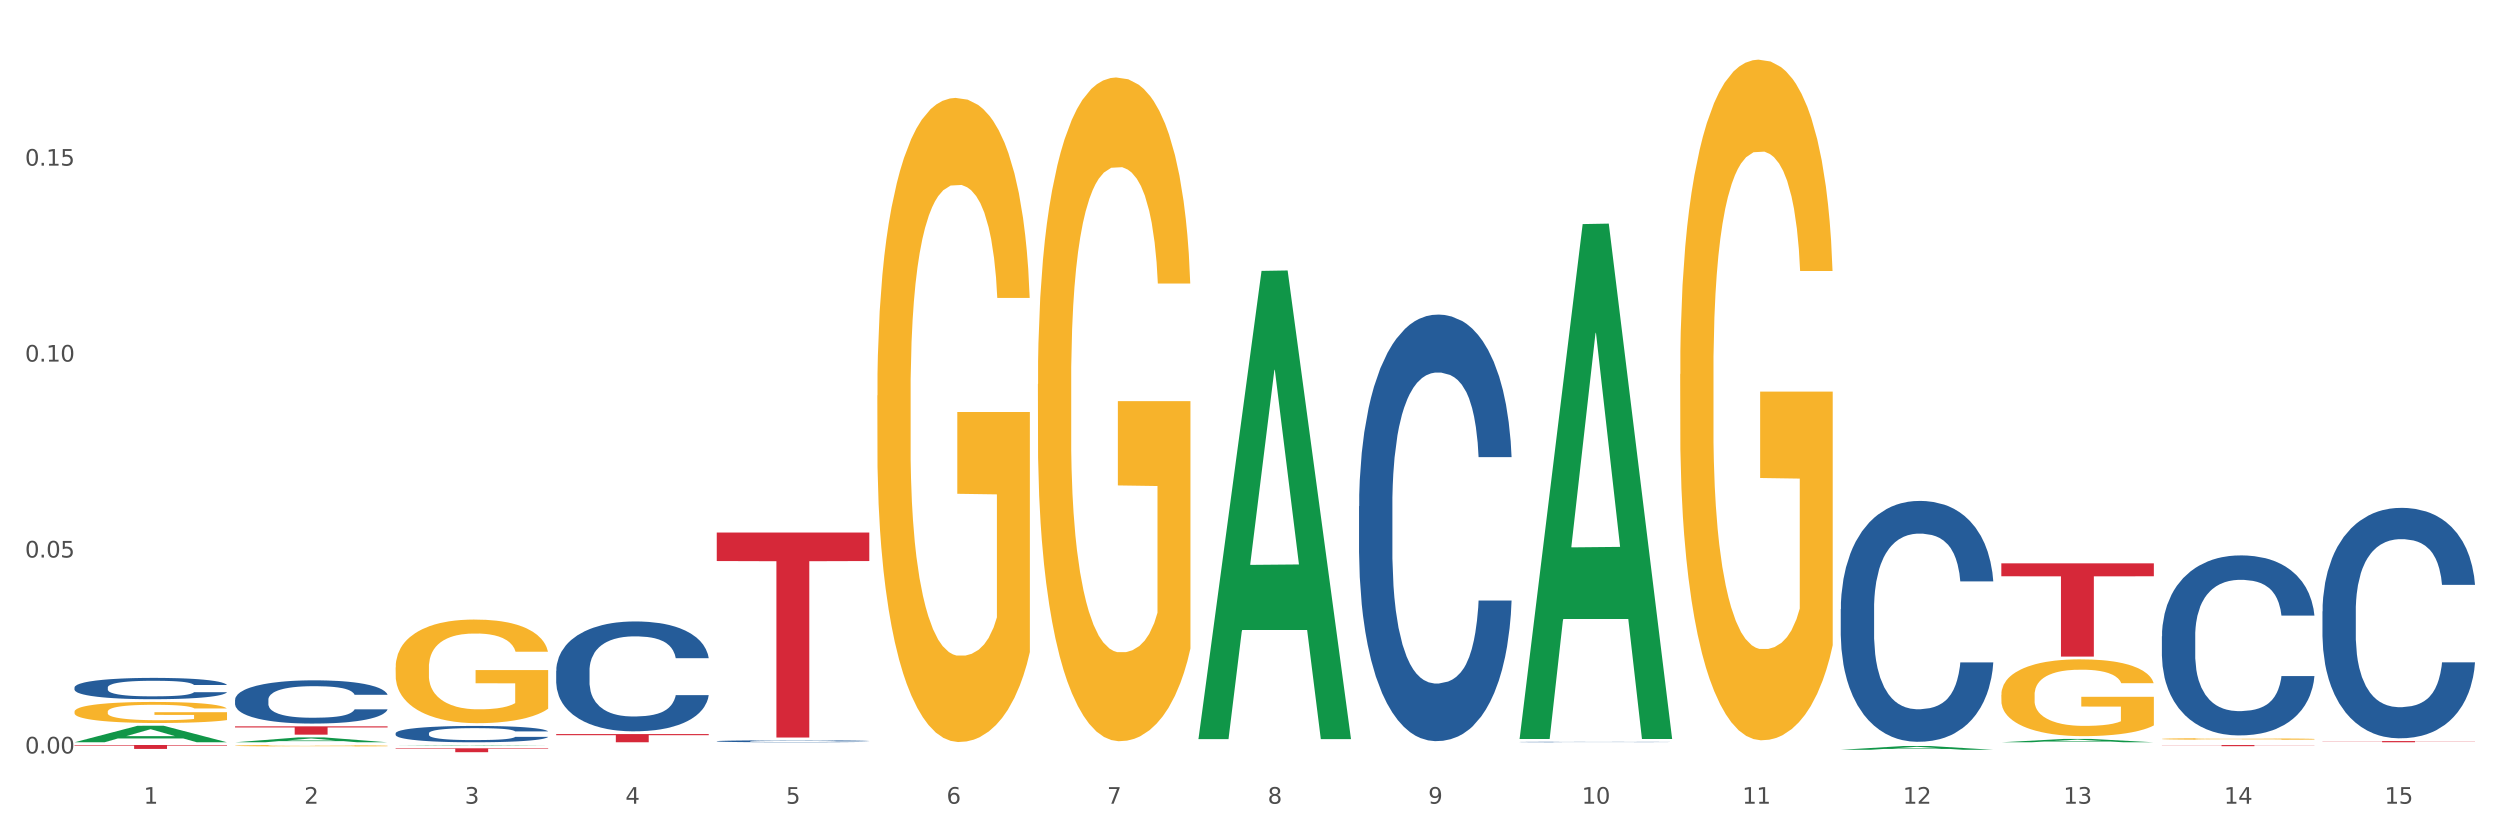 <?xml version="1.0" encoding="utf-8" standalone="no"?>
<!DOCTYPE svg PUBLIC "-//W3C//DTD SVG 1.1//EN"
  "http://www.w3.org/Graphics/SVG/1.1/DTD/svg11.dtd">
<svg xmlns:xlink="http://www.w3.org/1999/xlink" width="1080pt" height="360pt" viewBox="0 0 1080 360" xmlns="http://www.w3.org/2000/svg" version="1.1">
 <rect x="0" y="0" width="1080" height="360" fill="#333333" stroke="none"/>
 <defs>
  <style type="text/css">*{stroke-linejoin: round; stroke-linecap: butt}</style>
 </defs>
 <g id="figure_1">
  <g id="patch_1">
   <path d="M 0 360 
L 1080 360 
L 1080 0 
L 0 0 
z
" style="fill: #ffffff; stroke: #ffffff; stroke-linejoin: miter"/>
  </g>
  <g id="axes_1">
   <g id="matplotlib.axis_1">
    <g id="xtick_1">
     <g id="text_1">
      <!-- 1 -->
      <g style="fill: #4d4d4d" transform="translate(62.07 347.204) scale(0.096 -0.096)">
       <defs>
        <path id="DejaVuSans-31" d="M 794 531 
L 1825 531 
L 1825 4091 
L 703 3866 
L 703 4441 
L 1819 4666 
L 2450 4666 
L 2450 531 
L 3481 531 
L 3481 0 
L 794 0 
L 794 531 
z
" transform="scale(0.016)"/>
       </defs>
       <use xlink:href="#DejaVuSans-31"/>
      </g>
     </g>
    </g>
    <g id="xtick_2">
     <g id="text_2">
      <!-- 2 -->
      <g style="fill: #4d4d4d" transform="translate(131.436 347.204) scale(0.096 -0.096)">
       <defs>
        <path id="DejaVuSans-32" d="M 1228 531 
L 3431 531 
L 3431 0 
L 469 0 
L 469 531 
Q 828 903 1448 1529 
Q 2069 2156 2228 2338 
Q 2531 2678 2651 2914 
Q 2772 3150 2772 3378 
Q 2772 3750 2511 3984 
Q 2250 4219 1831 4219 
Q 1534 4219 1204 4116 
Q 875 4013 500 3803 
L 500 4441 
Q 881 4594 1212 4672 
Q 1544 4750 1819 4750 
Q 2544 4750 2975 4387 
Q 3406 4025 3406 3419 
Q 3406 3131 3298 2873 
Q 3191 2616 2906 2266 
Q 2828 2175 2409 1742 
Q 1991 1309 1228 531 
z
" transform="scale(0.016)"/>
       </defs>
       <use xlink:href="#DejaVuSans-32"/>
      </g>
     </g>
    </g>
    <g id="xtick_3">
     <g id="text_3">
      <!-- 3 -->
      <g style="fill: #4d4d4d" transform="translate(200.802 347.204) scale(0.096 -0.096)">
       <defs>
        <path id="DejaVuSans-33" d="M 2597 2516 
Q 3050 2419 3304 2112 
Q 3559 1806 3559 1356 
Q 3559 666 3084 287 
Q 2609 -91 1734 -91 
Q 1441 -91 1130 -33 
Q 819 25 488 141 
L 488 750 
Q 750 597 1062 519 
Q 1375 441 1716 441 
Q 2309 441 2620 675 
Q 2931 909 2931 1356 
Q 2931 1769 2642 2001 
Q 2353 2234 1838 2234 
L 1294 2234 
L 1294 2753 
L 1863 2753 
Q 2328 2753 2575 2939 
Q 2822 3125 2822 3475 
Q 2822 3834 2567 4026 
Q 2313 4219 1838 4219 
Q 1578 4219 1281 4162 
Q 984 4106 628 3988 
L 628 4550 
Q 988 4650 1302 4700 
Q 1616 4750 1894 4750 
Q 2613 4750 3031 4423 
Q 3450 4097 3450 3541 
Q 3450 3153 3228 2886 
Q 3006 2619 2597 2516 
z
" transform="scale(0.016)"/>
       </defs>
       <use xlink:href="#DejaVuSans-33"/>
      </g>
     </g>
    </g>
    <g id="xtick_4">
     <g id="text_4">
      <!-- 4 -->
      <g style="fill: #4d4d4d" transform="translate(270.169 347.204) scale(0.096 -0.096)">
       <defs>
        <path id="DejaVuSans-34" d="M 2419 4116 
L 825 1625 
L 2419 1625 
L 2419 4116 
z
M 2253 4666 
L 3047 4666 
L 3047 1625 
L 3713 1625 
L 3713 1100 
L 3047 1100 
L 3047 0 
L 2419 0 
L 2419 1100 
L 313 1100 
L 313 1709 
L 2253 4666 
z
" transform="scale(0.016)"/>
       </defs>
       <use xlink:href="#DejaVuSans-34"/>
      </g>
     </g>
    </g>
    <g id="xtick_5">
     <g id="text_5">
      <!-- 5 -->
      <g style="fill: #4d4d4d" transform="translate(339.535 347.204) scale(0.096 -0.096)">
       <defs>
        <path id="DejaVuSans-35" d="M 691 4666 
L 3169 4666 
L 3169 4134 
L 1269 4134 
L 1269 2991 
Q 1406 3038 1543 3061 
Q 1681 3084 1819 3084 
Q 2600 3084 3056 2656 
Q 3513 2228 3513 1497 
Q 3513 744 3044 326 
Q 2575 -91 1722 -91 
Q 1428 -91 1123 -41 
Q 819 9 494 109 
L 494 744 
Q 775 591 1075 516 
Q 1375 441 1709 441 
Q 2250 441 2565 725 
Q 2881 1009 2881 1497 
Q 2881 1984 2565 2268 
Q 2250 2553 1709 2553 
Q 1456 2553 1204 2497 
Q 953 2441 691 2322 
L 691 4666 
z
" transform="scale(0.016)"/>
       </defs>
       <use xlink:href="#DejaVuSans-35"/>
      </g>
     </g>
    </g>
    <g id="xtick_6">
     <g id="text_6">
      <!-- 6 -->
      <g style="fill: #4d4d4d" transform="translate(408.901 347.204) scale(0.096 -0.096)">
       <defs>
        <path id="DejaVuSans-36" d="M 2113 2584 
Q 1688 2584 1439 2293 
Q 1191 2003 1191 1497 
Q 1191 994 1439 701 
Q 1688 409 2113 409 
Q 2538 409 2786 701 
Q 3034 994 3034 1497 
Q 3034 2003 2786 2293 
Q 2538 2584 2113 2584 
z
M 3366 4563 
L 3366 3988 
Q 3128 4100 2886 4159 
Q 2644 4219 2406 4219 
Q 1781 4219 1451 3797 
Q 1122 3375 1075 2522 
Q 1259 2794 1537 2939 
Q 1816 3084 2150 3084 
Q 2853 3084 3261 2657 
Q 3669 2231 3669 1497 
Q 3669 778 3244 343 
Q 2819 -91 2113 -91 
Q 1303 -91 875 529 
Q 447 1150 447 2328 
Q 447 3434 972 4092 
Q 1497 4750 2381 4750 
Q 2619 4750 2861 4703 
Q 3103 4656 3366 4563 
z
" transform="scale(0.016)"/>
       </defs>
       <use xlink:href="#DejaVuSans-36"/>
      </g>
     </g>
    </g>
    <g id="xtick_7">
     <g id="text_7">
      <!-- 7 -->
      <g style="fill: #4d4d4d" transform="translate(478.267 347.204) scale(0.096 -0.096)">
       <defs>
        <path id="DejaVuSans-37" d="M 525 4666 
L 3525 4666 
L 3525 4397 
L 1831 0 
L 1172 0 
L 2766 4134 
L 525 4134 
L 525 4666 
z
" transform="scale(0.016)"/>
       </defs>
       <use xlink:href="#DejaVuSans-37"/>
      </g>
     </g>
    </g>
    <g id="xtick_8">
     <g id="text_8">
      <!-- 8 -->
      <g style="fill: #4d4d4d" transform="translate(547.634 347.204) scale(0.096 -0.096)">
       <defs>
        <path id="DejaVuSans-38" d="M 2034 2216 
Q 1584 2216 1326 1975 
Q 1069 1734 1069 1313 
Q 1069 891 1326 650 
Q 1584 409 2034 409 
Q 2484 409 2743 651 
Q 3003 894 3003 1313 
Q 3003 1734 2745 1975 
Q 2488 2216 2034 2216 
z
M 1403 2484 
Q 997 2584 770 2862 
Q 544 3141 544 3541 
Q 544 4100 942 4425 
Q 1341 4750 2034 4750 
Q 2731 4750 3128 4425 
Q 3525 4100 3525 3541 
Q 3525 3141 3298 2862 
Q 3072 2584 2669 2484 
Q 3125 2378 3379 2068 
Q 3634 1759 3634 1313 
Q 3634 634 3220 271 
Q 2806 -91 2034 -91 
Q 1263 -91 848 271 
Q 434 634 434 1313 
Q 434 1759 690 2068 
Q 947 2378 1403 2484 
z
M 1172 3481 
Q 1172 3119 1398 2916 
Q 1625 2713 2034 2713 
Q 2441 2713 2670 2916 
Q 2900 3119 2900 3481 
Q 2900 3844 2670 4047 
Q 2441 4250 2034 4250 
Q 1625 4250 1398 4047 
Q 1172 3844 1172 3481 
z
" transform="scale(0.016)"/>
       </defs>
       <use xlink:href="#DejaVuSans-38"/>
      </g>
     </g>
    </g>
    <g id="xtick_9">
     <g id="text_9">
      <!-- 9 -->
      <g style="fill: #4d4d4d" transform="translate(617 347.204) scale(0.096 -0.096)">
       <defs>
        <path id="DejaVuSans-39" d="M 703 97 
L 703 672 
Q 941 559 1184 500 
Q 1428 441 1663 441 
Q 2288 441 2617 861 
Q 2947 1281 2994 2138 
Q 2813 1869 2534 1725 
Q 2256 1581 1919 1581 
Q 1219 1581 811 2004 
Q 403 2428 403 3163 
Q 403 3881 828 4315 
Q 1253 4750 1959 4750 
Q 2769 4750 3195 4129 
Q 3622 3509 3622 2328 
Q 3622 1225 3098 567 
Q 2575 -91 1691 -91 
Q 1453 -91 1209 -44 
Q 966 3 703 97 
z
M 1959 2075 
Q 2384 2075 2632 2365 
Q 2881 2656 2881 3163 
Q 2881 3666 2632 3958 
Q 2384 4250 1959 4250 
Q 1534 4250 1286 3958 
Q 1038 3666 1038 3163 
Q 1038 2656 1286 2365 
Q 1534 2075 1959 2075 
z
" transform="scale(0.016)"/>
       </defs>
       <use xlink:href="#DejaVuSans-39"/>
      </g>
     </g>
    </g>
    <g id="xtick_10">
     <g id="text_10">
      <!-- 10 -->
      <g style="fill: #4d4d4d" transform="translate(683.312 347.204) scale(0.096 -0.096)">
       <defs>
        <path id="DejaVuSans-30" d="M 2034 4250 
Q 1547 4250 1301 3770 
Q 1056 3291 1056 2328 
Q 1056 1369 1301 889 
Q 1547 409 2034 409 
Q 2525 409 2770 889 
Q 3016 1369 3016 2328 
Q 3016 3291 2770 3770 
Q 2525 4250 2034 4250 
z
M 2034 4750 
Q 2819 4750 3233 4129 
Q 3647 3509 3647 2328 
Q 3647 1150 3233 529 
Q 2819 -91 2034 -91 
Q 1250 -91 836 529 
Q 422 1150 422 2328 
Q 422 3509 836 4129 
Q 1250 4750 2034 4750 
z
" transform="scale(0.016)"/>
       </defs>
       <use xlink:href="#DejaVuSans-31"/>
       <use xlink:href="#DejaVuSans-30" transform="translate(63.623 0)"/>
      </g>
     </g>
    </g>
    <g id="xtick_11">
     <g id="text_11">
      <!-- 11 -->
      <g style="fill: #4d4d4d" transform="translate(752.678 347.204) scale(0.096 -0.096)">
       <use xlink:href="#DejaVuSans-31"/>
       <use xlink:href="#DejaVuSans-31" transform="translate(63.623 0)"/>
      </g>
     </g>
    </g>
    <g id="xtick_12">
     <g id="text_12">
      <!-- 12 -->
      <g style="fill: #4d4d4d" transform="translate(822.044 347.204) scale(0.096 -0.096)">
       <use xlink:href="#DejaVuSans-31"/>
       <use xlink:href="#DejaVuSans-32" transform="translate(63.623 0)"/>
      </g>
     </g>
    </g>
    <g id="xtick_13">
     <g id="text_13">
      <!-- 13 -->
      <g style="fill: #4d4d4d" transform="translate(891.411 347.204) scale(0.096 -0.096)">
       <use xlink:href="#DejaVuSans-31"/>
       <use xlink:href="#DejaVuSans-33" transform="translate(63.623 0)"/>
      </g>
     </g>
    </g>
    <g id="xtick_14">
     <g id="text_14">
      <!-- 14 -->
      <g style="fill: #4d4d4d" transform="translate(960.777 347.204) scale(0.096 -0.096)">
       <use xlink:href="#DejaVuSans-31"/>
       <use xlink:href="#DejaVuSans-34" transform="translate(63.623 0)"/>
      </g>
     </g>
    </g>
    <g id="xtick_15">
     <g id="text_15">
      <!-- 15 -->
      <g style="fill: #4d4d4d" transform="translate(1030.143 347.204) scale(0.096 -0.096)">
       <use xlink:href="#DejaVuSans-31"/>
       <use xlink:href="#DejaVuSans-35" transform="translate(63.623 0)"/>
      </g>
     </g>
    </g>
    <g id="xtick_16"/>
    <g id="xtick_17"/>
    <g id="xtick_18"/>
    <g id="xtick_19"/>
    <g id="xtick_20"/>
    <g id="xtick_21"/>
    <g id="xtick_22"/>
    <g id="xtick_23"/>
    <g id="xtick_24"/>
    <g id="xtick_25"/>
    <g id="xtick_26"/>
    <g id="xtick_27"/>
    <g id="xtick_28"/>
    <g id="xtick_29"/>
   </g>
   <g id="matplotlib.axis_2">
    <g id="ytick_1">
     <g id="text_16">
      <!-- 0.00 -->
      <g style="fill: #4d4d4d" transform="translate(10.8 325.502) scale(0.096 -0.096)">
       <defs>
        <path id="DejaVuSans-2e" d="M 684 794 
L 1344 794 
L 1344 0 
L 684 0 
L 684 794 
z
" transform="scale(0.016)"/>
       </defs>
       <use xlink:href="#DejaVuSans-30"/>
       <use xlink:href="#DejaVuSans-2e" transform="translate(63.623 0)"/>
       <use xlink:href="#DejaVuSans-30" transform="translate(95.41 0)"/>
       <use xlink:href="#DejaVuSans-30" transform="translate(159.033 0)"/>
      </g>
     </g>
    </g>
    <g id="ytick_2">
     <g id="text_17">
      <!-- 0.05 -->
      <g style="fill: #4d4d4d" transform="translate(10.8 240.857) scale(0.096 -0.096)">
       <use xlink:href="#DejaVuSans-30"/>
       <use xlink:href="#DejaVuSans-2e" transform="translate(63.623 0)"/>
       <use xlink:href="#DejaVuSans-30" transform="translate(95.41 0)"/>
       <use xlink:href="#DejaVuSans-35" transform="translate(159.033 0)"/>
      </g>
     </g>
    </g>
    <g id="ytick_3">
     <g id="text_18">
      <!-- 0.10 -->
      <g style="fill: #4d4d4d" transform="translate(10.8 156.212) scale(0.096 -0.096)">
       <use xlink:href="#DejaVuSans-30"/>
       <use xlink:href="#DejaVuSans-2e" transform="translate(63.623 0)"/>
       <use xlink:href="#DejaVuSans-31" transform="translate(95.41 0)"/>
       <use xlink:href="#DejaVuSans-30" transform="translate(159.033 0)"/>
      </g>
     </g>
    </g>
    <g id="ytick_4">
     <g id="text_19">
      <!-- 0.15 -->
      <g style="fill: #4d4d4d" transform="translate(10.8 71.567) scale(0.096 -0.096)">
       <use xlink:href="#DejaVuSans-30"/>
       <use xlink:href="#DejaVuSans-2e" transform="translate(63.623 0)"/>
       <use xlink:href="#DejaVuSans-31" transform="translate(95.41 0)"/>
       <use xlink:href="#DejaVuSans-35" transform="translate(159.033 0)"/>
      </g>
     </g>
    </g>
    <g id="ytick_5"/>
    <g id="ytick_6"/>
    <g id="ytick_7"/>
    <g id="ytick_8"/>
   </g>
   <g id="PolyCollection_1">
    <path d="M 32.175 320.657 
L 32.243 320.65 
L 59.417 313.532 
L 70.695 313.525 
L 98.073 320.67 
L 85.029 320.67 
L 79.119 319.006 
L 51.061 319.006 
L 50.857 319.033 
L 45.151 320.67 
L 32.175 320.67 
L 32.175 320.657 
L 54.594 318.013 
L 75.586 318.007 
L 65.192 315.048 
L 65.056 315.035 
L 64.92 315.055 
L 54.526 318.007 
L 54.594 318.013 
L 32.175 320.657 
z
" clip-path="url(#paba4bf29be)" style="fill: #109648"/>
    <path d="M 933.936 321.854 
L 999.834 321.854 
L 999.834 321.924 
L 973.912 321.924 
L 973.912 322.354 
L 959.702 322.354 
L 959.702 321.924 
L 933.936 321.924 
L 933.936 321.855 
L 933.936 321.854 
z
" clip-path="url(#paba4bf29be)" style="fill: #d62839"/>
    <path d="M 32.175 321.854 
L 98.073 321.854 
L 98.073 322.088 
L 72.151 322.089 
L 72.151 323.534 
L 57.941 323.534 
L 57.941 322.089 
L 32.175 322.088 
L 32.175 321.856 
L 32.175 321.854 
z
" clip-path="url(#paba4bf29be)" style="fill: #d62839"/>
    <path d="M 864.57 243.35 
L 930.468 243.35 
L 930.468 248.95 
L 904.546 248.988 
L 904.546 283.649 
L 890.335 283.649 
L 890.335 248.988 
L 864.57 248.95 
L 864.57 243.388 
L 864.57 243.35 
z
" clip-path="url(#paba4bf29be)" style="fill: #d62839"/>
    <path d="M 309.64 230.058 
L 375.538 230.058 
L 375.538 242.365 
L 349.616 242.448 
L 349.616 318.619 
L 335.406 318.619 
L 335.406 242.448 
L 309.64 242.365 
L 309.64 230.141 
L 309.64 230.058 
z
" clip-path="url(#paba4bf29be)" style="fill: #d62839"/>
    <path d="M 240.274 317.121 
L 306.172 317.121 
L 306.172 317.615 
L 280.25 317.618 
L 280.25 320.67 
L 266.039 320.67 
L 266.039 317.618 
L 240.274 317.615 
L 240.274 317.125 
L 240.274 317.121 
z
" clip-path="url(#paba4bf29be)" style="fill: #d62839"/>
    <path d="M 170.907 323.253 
L 236.805 323.253 
L 236.805 323.489 
L 210.883 323.49 
L 210.883 324.95 
L 196.673 324.95 
L 196.673 323.49 
L 170.907 323.489 
L 170.907 323.254 
L 170.907 323.253 
z
" clip-path="url(#paba4bf29be)" style="fill: #d62839"/>
    <path d="M 32.175 307.448 
L 32.253 307.44 
L 32.253 307.141 
L 32.408 306.883 
L 33.186 306.26 
L 34.353 305.745 
L 35.209 305.471 
L 36.065 305.247 
L 37.076 305.022 
L 38.321 304.79 
L 40.578 304.449 
L 41.978 304.275 
L 43.69 304.092 
L 46.802 303.826 
L 49.058 303.676 
L 51.392 303.552 
L 55.204 303.402 
L 57.694 303.336 
L 60.339 303.286 
L 63.529 303.253 
L 65.941 303.244 
L 71.231 303.269 
L 75.744 303.344 
L 77.922 303.402 
L 80.723 303.502 
L 82.201 303.568 
L 84.613 303.701 
L 87.103 303.876 
L 88.815 304.025 
L 91.382 304.308 
L 93.327 304.59 
L 95.116 304.939 
L 96.05 305.18 
L 96.75 305.404 
L 97.373 305.662 
L 97.995 306.069 
L 83.991 306.069 
L 83.446 305.778 
L 82.59 305.504 
L 81.346 305.238 
L 80.256 305.072 
L 78.389 304.864 
L 76.677 304.731 
L 74.888 304.632 
L 72.71 304.549 
L 70.998 304.507 
L 68.586 304.474 
L 63.84 304.482 
L 60.65 304.549 
L 58.472 304.632 
L 57.071 304.707 
L 55.827 304.79 
L 54.426 304.906 
L 52.792 305.08 
L 51.625 305.238 
L 50.458 305.438 
L 49.525 305.637 
L 48.669 305.87 
L 47.969 306.119 
L 47.424 306.376 
L 46.957 306.692 
L 46.568 307.215 
L 46.568 308.353 
L 46.724 308.611 
L 47.113 308.952 
L 47.58 309.209 
L 48.358 309.516 
L 49.058 309.724 
L 50.381 310.023 
L 51.859 310.272 
L 53.026 310.43 
L 54.193 310.563 
L 56.216 310.746 
L 58.472 310.895 
L 60.417 310.987 
L 63.062 311.07 
L 64.852 311.103 
L 66.408 311.12 
L 70.22 311.12 
L 72.943 311.095 
L 75.977 311.037 
L 78.311 310.962 
L 80.256 310.871 
L 82.435 310.721 
L 83.835 310.58 
L 83.835 308.844 
L 66.719 308.835 
L 66.719 307.681 
L 98.073 307.681 
L 98.073 311.07 
L 96.75 311.244 
L 95.272 311.402 
L 93.716 311.543 
L 91.382 311.718 
L 88.581 311.884 
L 86.091 312 
L 83.446 312.1 
L 80.334 312.191 
L 76.288 312.274 
L 73.799 312.308 
L 70.687 312.333 
L 67.03 312.341 
L 63.84 312.324 
L 60.728 312.283 
L 57.461 312.208 
L 54.271 312.1 
L 51.859 311.992 
L 49.447 311.859 
L 46.879 311.685 
L 44.857 311.519 
L 43.301 311.369 
L 41.589 311.178 
L 39.722 310.929 
L 38.321 310.704 
L 37.076 310.472 
L 35.754 310.173 
L 34.82 309.915 
L 33.887 309.591 
L 33.342 309.35 
L 32.72 308.976 
L 32.253 308.453 
L 32.175 307.448 
z
" clip-path="url(#paba4bf29be)" style="fill: #f7b32b"/>
    <path d="M 1003.302 320.141 
L 1069.2 320.141 
L 1069.2 320.214 
L 1043.278 320.215 
L 1043.278 320.67 
L 1029.068 320.67 
L 1029.068 320.215 
L 1003.302 320.214 
L 1003.302 320.141 
L 1003.302 320.141 
z
" clip-path="url(#paba4bf29be)" style="fill: #d62839"/>
    <path d="M 101.541 313.773 
L 167.439 313.773 
L 167.439 314.273 
L 141.517 314.276 
L 141.517 317.373 
L 127.307 317.373 
L 127.307 314.276 
L 101.541 314.273 
L 101.541 313.776 
L 101.541 313.773 
z
" clip-path="url(#paba4bf29be)" style="fill: #d62839"/>
    <path d="M 101.541 302.295 
L 101.619 302.278 
L 101.619 301.8 
L 101.853 301.151 
L 102.71 299.956 
L 103.8 299.052 
L 105.67 297.993 
L 106.682 297.55 
L 108.006 297.055 
L 110.733 296.252 
L 113.848 295.57 
L 116.029 295.194 
L 117.665 294.955 
L 121.326 294.528 
L 123.429 294.341 
L 125.61 294.187 
L 127.48 294.084 
L 130.595 293.965 
L 133.088 293.914 
L 135.97 293.897 
L 138.385 293.914 
L 141.578 293.982 
L 146.252 294.187 
L 148.044 294.306 
L 150.458 294.511 
L 152.951 294.784 
L 154.976 295.057 
L 157.313 295.45 
L 159.728 295.962 
L 162.064 296.611 
L 163.7 297.208 
L 165.024 297.84 
L 166.193 298.608 
L 167.05 299.444 
L 167.439 300.144 
L 153.185 300.144 
L 152.795 299.513 
L 152.016 298.83 
L 151.237 298.369 
L 150.38 297.993 
L 149.056 297.567 
L 147.888 297.294 
L 145.941 296.969 
L 144.149 296.764 
L 142.669 296.645 
L 140.877 296.543 
L 137.061 296.44 
L 134.334 296.44 
L 132.621 296.474 
L 130.518 296.56 
L 128.726 296.679 
L 126.623 296.884 
L 124.987 297.106 
L 123.351 297.396 
L 122.417 297.601 
L 121.015 297.976 
L 120.08 298.284 
L 118.834 298.813 
L 118.133 299.188 
L 116.886 300.161 
L 116.341 300.878 
L 116.107 301.373 
L 115.952 301.92 
L 115.952 304.582 
L 116.419 305.777 
L 116.808 306.289 
L 117.431 306.87 
L 118.6 307.621 
L 120.314 308.355 
L 122.105 308.884 
L 123.585 309.208 
L 124.987 309.447 
L 126.389 309.635 
L 128.103 309.806 
L 129.505 309.908 
L 131.608 310.011 
L 134.101 310.062 
L 136.048 310.062 
L 140.021 309.976 
L 141.812 309.891 
L 143.526 309.772 
L 145.395 309.584 
L 146.875 309.379 
L 147.732 309.225 
L 149.134 308.901 
L 150.225 308.56 
L 151.159 308.167 
L 151.783 307.826 
L 152.484 307.314 
L 153.029 306.733 
L 153.185 306.426 
L 167.439 306.426 
L 167.128 307.04 
L 166.582 307.638 
L 165.492 308.44 
L 164.635 308.901 
L 163.311 309.464 
L 161.909 309.942 
L 159.961 310.471 
L 158.17 310.864 
L 156.3 311.206 
L 154.275 311.513 
L 150.614 311.94 
L 149.29 312.059 
L 146.486 312.264 
L 144.305 312.383 
L 141.111 312.503 
L 137.84 312.571 
L 134.412 312.588 
L 131.374 312.554 
L 128.025 312.452 
L 125.922 312.349 
L 123.585 312.196 
L 120.859 311.957 
L 118.288 311.666 
L 115.874 311.325 
L 113.615 310.932 
L 111.512 310.489 
L 108.785 309.755 
L 106.76 309.038 
L 105.28 308.372 
L 104.267 307.809 
L 103.255 307.092 
L 102.71 306.597 
L 101.853 305.402 
L 101.541 304.292 
L 101.541 302.295 
z
" clip-path="url(#paba4bf29be)" style="fill: #255c99"/>
    <path d="M 170.907 316.778 
L 170.985 316.771 
L 170.985 316.591 
L 171.219 316.345 
L 172.076 315.894 
L 173.166 315.552 
L 175.036 315.151 
L 176.048 314.984 
L 177.373 314.796 
L 180.099 314.493 
L 183.215 314.235 
L 185.396 314.093 
L 187.031 314.003 
L 190.692 313.841 
L 192.796 313.77 
L 194.977 313.712 
L 196.846 313.673 
L 199.962 313.628 
L 202.454 313.609 
L 205.336 313.602 
L 207.751 313.609 
L 210.945 313.635 
L 215.618 313.712 
L 217.41 313.757 
L 219.825 313.835 
L 222.317 313.938 
L 224.342 314.041 
L 226.679 314.19 
L 229.094 314.383 
L 231.431 314.629 
L 233.066 314.854 
L 234.391 315.093 
L 235.559 315.384 
L 236.416 315.7 
L 236.805 315.965 
L 222.551 315.965 
L 222.161 315.726 
L 221.382 315.468 
L 220.604 315.293 
L 219.747 315.151 
L 218.422 314.99 
L 217.254 314.887 
L 215.307 314.764 
L 213.515 314.687 
L 212.035 314.642 
L 210.244 314.603 
L 206.427 314.564 
L 203.701 314.564 
L 201.987 314.577 
L 199.884 314.609 
L 198.092 314.654 
L 195.989 314.732 
L 194.353 314.816 
L 192.718 314.925 
L 191.783 315.003 
L 190.381 315.145 
L 189.446 315.261 
L 188.2 315.461 
L 187.499 315.603 
L 186.252 315.971 
L 185.707 316.242 
L 185.474 316.429 
L 185.318 316.636 
L 185.318 317.643 
L 185.785 318.095 
L 186.175 318.288 
L 186.798 318.508 
L 187.966 318.792 
L 189.68 319.069 
L 191.471 319.269 
L 192.951 319.392 
L 194.353 319.482 
L 195.755 319.553 
L 197.469 319.618 
L 198.871 319.657 
L 200.974 319.695 
L 203.467 319.715 
L 205.414 319.715 
L 209.387 319.682 
L 211.178 319.65 
L 212.892 319.605 
L 214.761 319.534 
L 216.241 319.456 
L 217.098 319.398 
L 218.5 319.276 
L 219.591 319.147 
L 220.526 318.998 
L 221.149 318.869 
L 221.85 318.676 
L 222.395 318.456 
L 222.551 318.34 
L 236.805 318.34 
L 236.494 318.572 
L 235.949 318.798 
L 234.858 319.102 
L 234.001 319.276 
L 232.677 319.489 
L 231.275 319.669 
L 229.328 319.87 
L 227.536 320.018 
L 225.667 320.147 
L 223.641 320.263 
L 219.98 320.425 
L 218.656 320.47 
L 215.852 320.547 
L 213.671 320.592 
L 210.477 320.638 
L 207.206 320.663 
L 203.779 320.67 
L 200.741 320.657 
L 197.391 320.618 
L 195.288 320.58 
L 192.951 320.521 
L 190.225 320.431 
L 187.655 320.321 
L 185.24 320.192 
L 182.981 320.044 
L 180.878 319.876 
L 178.152 319.598 
L 176.126 319.327 
L 174.646 319.076 
L 173.634 318.863 
L 172.621 318.592 
L 172.076 318.404 
L 171.219 317.953 
L 170.907 317.533 
L 170.907 316.778 
z
" clip-path="url(#paba4bf29be)" style="fill: #255c99"/>
    <path d="M 240.274 289.792 
L 240.352 289.749 
L 240.352 288.535 
L 240.585 286.887 
L 241.442 283.852 
L 242.533 281.554 
L 244.402 278.866 
L 245.415 277.739 
L 246.739 276.482 
L 249.465 274.444 
L 252.581 272.709 
L 254.762 271.756 
L 256.398 271.149 
L 260.059 270.065 
L 262.162 269.588 
L 264.343 269.198 
L 266.212 268.937 
L 269.328 268.634 
L 271.821 268.504 
L 274.703 268.46 
L 277.117 268.504 
L 280.311 268.677 
L 284.985 269.198 
L 286.776 269.501 
L 289.191 270.021 
L 291.683 270.715 
L 293.709 271.409 
L 296.045 272.406 
L 298.46 273.707 
L 300.797 275.354 
L 302.433 276.872 
L 303.757 278.476 
L 304.925 280.427 
L 305.782 282.552 
L 306.172 284.329 
L 291.917 284.329 
L 291.528 282.725 
L 290.749 280.991 
L 289.97 279.82 
L 289.113 278.866 
L 287.789 277.782 
L 286.62 277.089 
L 284.673 276.265 
L 282.881 275.745 
L 281.401 275.441 
L 279.61 275.181 
L 275.793 274.921 
L 273.067 274.921 
L 271.353 275.007 
L 269.25 275.224 
L 267.458 275.528 
L 265.355 276.048 
L 263.72 276.612 
L 262.084 277.349 
L 261.149 277.869 
L 259.747 278.823 
L 258.812 279.603 
L 257.566 280.947 
L 256.865 281.901 
L 255.619 284.373 
L 255.073 286.194 
L 254.84 287.451 
L 254.684 288.839 
L 254.684 295.602 
L 255.151 298.637 
L 255.541 299.938 
L 256.164 301.412 
L 257.332 303.32 
L 259.046 305.184 
L 260.838 306.528 
L 262.318 307.352 
L 263.72 307.959 
L 265.122 308.436 
L 266.835 308.87 
L 268.237 309.13 
L 270.341 309.39 
L 272.833 309.52 
L 274.78 309.52 
L 278.753 309.303 
L 280.545 309.087 
L 282.258 308.783 
L 284.128 308.306 
L 285.608 307.786 
L 286.465 307.396 
L 287.867 306.572 
L 288.957 305.705 
L 289.892 304.707 
L 290.515 303.84 
L 291.216 302.54 
L 291.761 301.065 
L 291.917 300.285 
L 306.172 300.285 
L 305.86 301.846 
L 305.315 303.363 
L 304.224 305.401 
L 303.367 306.572 
L 302.043 308.003 
L 300.641 309.217 
L 298.694 310.561 
L 296.902 311.558 
L 295.033 312.425 
L 293.008 313.205 
L 289.347 314.289 
L 288.022 314.593 
L 285.218 315.113 
L 283.037 315.417 
L 279.844 315.72 
L 276.572 315.894 
L 273.145 315.937 
L 270.107 315.85 
L 266.757 315.59 
L 264.654 315.33 
L 262.318 314.94 
L 259.591 314.333 
L 257.021 313.596 
L 254.606 312.729 
L 252.347 311.731 
L 250.244 310.604 
L 247.518 308.74 
L 245.493 306.919 
L 244.013 305.228 
L 243 303.797 
L 241.987 301.976 
L 241.442 300.718 
L 240.585 297.683 
L 240.274 294.865 
L 240.274 289.792 
z
" clip-path="url(#paba4bf29be)" style="fill: #255c99"/>
    <path d="M 1003.302 264.126 
L 1003.38 264.035 
L 1003.38 261.489 
L 1003.614 258.033 
L 1004.47 251.668 
L 1005.561 246.849 
L 1007.43 241.211 
L 1008.443 238.847 
L 1009.767 236.21 
L 1012.494 231.937 
L 1015.609 228.299 
L 1017.79 226.299 
L 1019.426 225.026 
L 1023.087 222.753 
L 1025.19 221.753 
L 1027.371 220.934 
L 1029.241 220.389 
L 1032.356 219.752 
L 1034.849 219.479 
L 1037.731 219.388 
L 1040.146 219.479 
L 1043.339 219.843 
L 1048.013 220.934 
L 1049.805 221.571 
L 1052.219 222.662 
L 1054.712 224.117 
L 1056.737 225.572 
L 1059.074 227.663 
L 1061.489 230.391 
L 1063.825 233.846 
L 1065.461 237.029 
L 1066.785 240.393 
L 1067.954 244.485 
L 1068.811 248.94 
L 1069.2 252.669 
L 1054.945 252.669 
L 1054.556 249.304 
L 1053.777 245.667 
L 1052.998 243.212 
L 1052.141 241.211 
L 1050.817 238.938 
L 1049.649 237.483 
L 1047.701 235.756 
L 1045.91 234.665 
L 1044.43 234.028 
L 1042.638 233.482 
L 1038.822 232.937 
L 1036.095 232.937 
L 1034.382 233.119 
L 1032.278 233.573 
L 1030.487 234.21 
L 1028.384 235.301 
L 1026.748 236.483 
L 1025.112 238.029 
L 1024.178 239.12 
L 1022.775 241.121 
L 1021.841 242.757 
L 1020.594 245.576 
L 1019.893 247.577 
L 1018.647 252.76 
L 1018.102 256.579 
L 1017.868 259.215 
L 1017.712 262.125 
L 1017.712 276.31 
L 1018.18 282.675 
L 1018.569 285.403 
L 1019.192 288.495 
L 1020.361 292.496 
L 1022.074 296.406 
L 1023.866 299.224 
L 1025.346 300.952 
L 1026.748 302.225 
L 1028.15 303.225 
L 1029.864 304.135 
L 1031.266 304.68 
L 1033.369 305.226 
L 1035.862 305.499 
L 1037.809 305.499 
L 1041.781 305.044 
L 1043.573 304.589 
L 1045.287 303.953 
L 1047.156 302.953 
L 1048.636 301.861 
L 1049.493 301.043 
L 1050.895 299.315 
L 1051.986 297.497 
L 1052.92 295.405 
L 1053.543 293.587 
L 1054.244 290.859 
L 1054.79 287.767 
L 1054.945 286.131 
L 1069.2 286.131 
L 1068.888 289.404 
L 1068.343 292.587 
L 1067.253 296.86 
L 1066.396 299.315 
L 1065.072 302.316 
L 1063.67 304.862 
L 1061.722 307.681 
L 1059.931 309.772 
L 1058.061 311.591 
L 1056.036 313.228 
L 1052.375 315.501 
L 1051.051 316.137 
L 1048.247 317.228 
L 1046.066 317.865 
L 1042.872 318.502 
L 1039.6 318.865 
L 1036.173 318.956 
L 1033.135 318.774 
L 1029.786 318.229 
L 1027.683 317.683 
L 1025.346 316.865 
L 1022.62 315.592 
L 1020.049 314.046 
L 1017.634 312.227 
L 1015.376 310.136 
L 1013.272 307.772 
L 1010.546 303.862 
L 1008.521 300.043 
L 1007.041 296.497 
L 1006.028 293.496 
L 1005.016 289.677 
L 1004.47 287.04 
L 1003.614 280.675 
L 1003.302 274.764 
L 1003.302 264.126 
z
" clip-path="url(#paba4bf29be)" style="fill: #255c99"/>
    <path d="M 933.936 274.876 
L 934.014 274.805 
L 934.014 272.817 
L 934.247 270.117 
L 935.104 265.145 
L 936.195 261.38 
L 938.064 256.976 
L 939.077 255.13 
L 940.401 253.07 
L 943.127 249.731 
L 946.243 246.89 
L 948.424 245.327 
L 950.06 244.333 
L 953.721 242.557 
L 955.824 241.776 
L 958.005 241.136 
L 959.874 240.71 
L 962.99 240.213 
L 965.483 240 
L 968.365 239.929 
L 970.779 240 
L 973.973 240.284 
L 978.647 241.136 
L 980.438 241.634 
L 982.853 242.486 
L 985.346 243.622 
L 987.371 244.759 
L 989.708 246.393 
L 992.122 248.524 
L 994.459 251.223 
L 996.095 253.709 
L 997.419 256.337 
L 998.587 259.534 
L 999.444 263.014 
L 999.834 265.926 
L 985.579 265.926 
L 985.19 263.298 
L 984.411 260.457 
L 983.632 258.539 
L 982.775 256.976 
L 981.451 255.201 
L 980.283 254.064 
L 978.335 252.715 
L 976.544 251.862 
L 975.064 251.365 
L 973.272 250.939 
L 969.455 250.513 
L 966.729 250.513 
L 965.015 250.655 
L 962.912 251.01 
L 961.121 251.507 
L 959.018 252.359 
L 957.382 253.283 
L 955.746 254.49 
L 954.811 255.343 
L 953.409 256.905 
L 952.475 258.184 
L 951.228 260.386 
L 950.527 261.949 
L 949.281 265.997 
L 948.736 268.981 
L 948.502 271.041 
L 948.346 273.314 
L 948.346 284.395 
L 948.814 289.367 
L 949.203 291.498 
L 949.826 293.913 
L 950.995 297.038 
L 952.708 300.093 
L 954.5 302.295 
L 955.98 303.644 
L 957.382 304.639 
L 958.784 305.42 
L 960.498 306.131 
L 961.9 306.557 
L 964.003 306.983 
L 966.495 307.196 
L 968.443 307.196 
L 972.415 306.841 
L 974.207 306.486 
L 975.92 305.988 
L 977.79 305.207 
L 979.27 304.355 
L 980.127 303.715 
L 981.529 302.366 
L 982.619 300.945 
L 983.554 299.311 
L 984.177 297.891 
L 984.878 295.76 
L 985.423 293.345 
L 985.579 292.066 
L 999.834 292.066 
L 999.522 294.623 
L 998.977 297.109 
L 997.886 300.448 
L 997.03 302.366 
L 995.705 304.71 
L 994.303 306.699 
L 992.356 308.901 
L 990.564 310.535 
L 988.695 311.955 
L 986.67 313.234 
L 983.009 315.01 
L 981.685 315.507 
L 978.88 316.359 
L 976.699 316.856 
L 973.506 317.354 
L 970.234 317.638 
L 966.807 317.709 
L 963.769 317.567 
L 960.42 317.141 
L 958.317 316.714 
L 955.98 316.075 
L 953.253 315.081 
L 950.683 313.873 
L 948.268 312.452 
L 946.009 310.819 
L 943.906 308.972 
L 941.18 305.917 
L 939.155 302.934 
L 937.675 300.164 
L 936.662 297.82 
L 935.65 294.836 
L 935.104 292.777 
L 934.247 287.804 
L 933.936 283.187 
L 933.936 274.876 
z
" clip-path="url(#paba4bf29be)" style="fill: #255c99"/>
    <path d="M 795.203 263.149 
L 795.281 263.054 
L 795.281 260.393 
L 795.515 256.782 
L 796.372 250.129 
L 797.462 245.092 
L 799.332 239.199 
L 800.344 236.728 
L 801.669 233.972 
L 804.395 229.505 
L 807.511 225.703 
L 809.692 223.612 
L 811.327 222.282 
L 814.988 219.906 
L 817.092 218.86 
L 819.273 218.005 
L 821.142 217.435 
L 824.258 216.769 
L 826.75 216.484 
L 829.632 216.389 
L 832.047 216.484 
L 835.241 216.864 
L 839.914 218.005 
L 841.706 218.67 
L 844.121 219.811 
L 846.613 221.331 
L 848.638 222.852 
L 850.975 225.038 
L 853.39 227.889 
L 855.727 231.501 
L 857.362 234.827 
L 858.687 238.344 
L 859.855 242.621 
L 860.712 247.278 
L 861.101 251.174 
L 846.847 251.174 
L 846.457 247.658 
L 845.678 243.856 
L 844.899 241.29 
L 844.043 239.199 
L 842.718 236.823 
L 841.55 235.302 
L 839.603 233.497 
L 837.811 232.356 
L 836.331 231.691 
L 834.54 231.121 
L 830.723 230.55 
L 827.997 230.55 
L 826.283 230.74 
L 824.18 231.216 
L 822.388 231.881 
L 820.285 233.021 
L 818.649 234.257 
L 817.014 235.873 
L 816.079 237.013 
L 814.677 239.104 
L 813.742 240.815 
L 812.496 243.761 
L 811.795 245.852 
L 810.548 251.269 
L 810.003 255.261 
L 809.77 258.017 
L 809.614 261.059 
L 809.614 275.885 
L 810.081 282.538 
L 810.471 285.389 
L 811.094 288.621 
L 812.262 292.802 
L 813.976 296.889 
L 815.767 299.835 
L 817.247 301.641 
L 818.649 302.972 
L 820.051 304.017 
L 821.765 304.968 
L 823.167 305.538 
L 825.27 306.108 
L 827.763 306.393 
L 829.71 306.393 
L 833.683 305.918 
L 835.474 305.443 
L 837.188 304.778 
L 839.057 303.732 
L 840.537 302.592 
L 841.394 301.736 
L 842.796 299.93 
L 843.887 298.03 
L 844.822 295.844 
L 845.445 293.943 
L 846.146 291.092 
L 846.691 287.86 
L 846.847 286.149 
L 861.101 286.149 
L 860.79 289.571 
L 860.245 292.897 
L 859.154 297.364 
L 858.297 299.93 
L 856.973 303.067 
L 855.571 305.728 
L 853.624 308.674 
L 851.832 310.86 
L 849.963 312.761 
L 847.937 314.472 
L 844.276 316.848 
L 842.952 317.513 
L 840.148 318.654 
L 837.967 319.319 
L 834.773 319.984 
L 831.502 320.364 
L 828.074 320.459 
L 825.037 320.269 
L 821.687 319.699 
L 819.584 319.129 
L 817.247 318.273 
L 814.521 316.943 
L 811.951 315.327 
L 809.536 313.426 
L 807.277 311.24 
L 805.174 308.769 
L 802.448 304.682 
L 800.422 300.691 
L 798.942 296.984 
L 797.93 293.848 
L 796.917 289.856 
L 796.372 287.1 
L 795.515 280.447 
L 795.203 274.269 
L 795.203 263.149 
z
" clip-path="url(#paba4bf29be)" style="fill: #255c99"/>
    <path d="M 656.471 320.543 
L 656.549 320.543 
L 656.549 320.537 
L 656.783 320.529 
L 657.639 320.514 
L 658.73 320.503 
L 660.599 320.49 
L 661.612 320.484 
L 662.936 320.478 
L 665.662 320.468 
L 668.778 320.46 
L 670.959 320.455 
L 672.595 320.452 
L 676.256 320.447 
L 678.359 320.445 
L 680.54 320.443 
L 682.41 320.441 
L 685.525 320.44 
L 688.018 320.439 
L 690.9 320.439 
L 693.315 320.439 
L 696.508 320.44 
L 701.182 320.443 
L 702.973 320.444 
L 705.388 320.447 
L 707.881 320.45 
L 709.906 320.453 
L 712.243 320.458 
L 714.657 320.465 
L 716.994 320.473 
L 718.63 320.48 
L 719.954 320.488 
L 721.123 320.497 
L 721.979 320.508 
L 722.369 320.516 
L 708.114 320.516 
L 707.725 320.508 
L 706.946 320.5 
L 706.167 320.494 
L 705.31 320.49 
L 703.986 320.484 
L 702.818 320.481 
L 700.87 320.477 
L 699.079 320.474 
L 697.599 320.473 
L 695.807 320.472 
L 691.99 320.47 
L 689.264 320.47 
L 687.55 320.471 
L 685.447 320.472 
L 683.656 320.473 
L 681.553 320.476 
L 679.917 320.479 
L 678.281 320.482 
L 677.346 320.485 
L 675.944 320.489 
L 675.01 320.493 
L 673.763 320.5 
L 673.062 320.504 
L 671.816 320.516 
L 671.271 320.525 
L 671.037 320.531 
L 670.881 320.538 
L 670.881 320.571 
L 671.349 320.586 
L 671.738 320.592 
L 672.361 320.599 
L 673.53 320.609 
L 675.243 320.618 
L 677.035 320.624 
L 678.515 320.628 
L 679.917 320.631 
L 681.319 320.633 
L 683.033 320.636 
L 684.435 320.637 
L 686.538 320.638 
L 689.03 320.639 
L 690.978 320.639 
L 694.95 320.638 
L 696.742 320.637 
L 698.456 320.635 
L 700.325 320.633 
L 701.805 320.63 
L 702.662 320.628 
L 704.064 320.624 
L 705.154 320.62 
L 706.089 320.615 
L 706.712 320.611 
L 707.413 320.605 
L 707.959 320.598 
L 708.114 320.594 
L 722.369 320.594 
L 722.057 320.601 
L 721.512 320.609 
L 720.422 320.619 
L 719.565 320.624 
L 718.241 320.631 
L 716.838 320.637 
L 714.891 320.644 
L 713.1 320.649 
L 711.23 320.653 
L 709.205 320.657 
L 705.544 320.662 
L 704.22 320.663 
L 701.416 320.666 
L 699.235 320.667 
L 696.041 320.669 
L 692.769 320.67 
L 689.342 320.67 
L 686.304 320.67 
L 682.955 320.668 
L 680.852 320.667 
L 678.515 320.665 
L 675.789 320.662 
L 673.218 320.659 
L 670.803 320.654 
L 668.544 320.649 
L 666.441 320.644 
L 663.715 320.635 
L 661.69 320.626 
L 660.21 320.618 
L 659.197 320.611 
L 658.185 320.602 
L 657.639 320.596 
L 656.783 320.581 
L 656.471 320.567 
L 656.471 320.543 
z
" clip-path="url(#paba4bf29be)" style="fill: #255c99"/>
    <path d="M 32.175 296.987 
L 32.253 296.978 
L 32.253 296.743 
L 32.487 296.423 
L 33.343 295.834 
L 34.434 295.388 
L 36.303 294.866 
L 37.316 294.647 
L 38.64 294.403 
L 41.366 294.008 
L 44.482 293.671 
L 46.663 293.486 
L 48.299 293.369 
L 51.96 293.158 
L 54.063 293.066 
L 56.244 292.99 
L 58.114 292.939 
L 61.229 292.881 
L 63.722 292.855 
L 66.604 292.847 
L 69.019 292.855 
L 72.212 292.889 
L 76.886 292.99 
L 78.677 293.049 
L 81.092 293.15 
L 83.585 293.284 
L 85.61 293.419 
L 87.947 293.613 
L 90.361 293.865 
L 92.698 294.185 
L 94.334 294.479 
L 95.658 294.791 
L 96.827 295.169 
L 97.683 295.581 
L 98.073 295.926 
L 83.818 295.926 
L 83.429 295.615 
L 82.65 295.279 
L 81.871 295.051 
L 81.014 294.866 
L 79.69 294.656 
L 78.522 294.521 
L 76.574 294.361 
L 74.783 294.26 
L 73.303 294.202 
L 71.511 294.151 
L 67.694 294.101 
L 64.968 294.101 
L 63.255 294.117 
L 61.151 294.159 
L 59.36 294.218 
L 57.257 294.319 
L 55.621 294.429 
L 53.985 294.572 
L 53.05 294.673 
L 51.648 294.858 
L 50.714 295.009 
L 49.467 295.27 
L 48.766 295.455 
L 47.52 295.935 
L 46.975 296.288 
L 46.741 296.532 
L 46.585 296.801 
L 46.585 298.114 
L 47.053 298.703 
L 47.442 298.955 
L 48.065 299.241 
L 49.234 299.612 
L 50.947 299.973 
L 52.739 300.234 
L 54.219 300.394 
L 55.621 300.512 
L 57.023 300.604 
L 58.737 300.689 
L 60.139 300.739 
L 62.242 300.79 
L 64.734 300.815 
L 66.682 300.815 
L 70.654 300.773 
L 72.446 300.731 
L 74.16 300.672 
L 76.029 300.579 
L 77.509 300.478 
L 78.366 300.403 
L 79.768 300.243 
L 80.858 300.074 
L 81.793 299.881 
L 82.416 299.713 
L 83.117 299.46 
L 83.663 299.174 
L 83.818 299.023 
L 98.073 299.023 
L 97.761 299.326 
L 97.216 299.62 
L 96.126 300.016 
L 95.269 300.243 
L 93.945 300.52 
L 92.542 300.756 
L 90.595 301.017 
L 88.804 301.21 
L 86.934 301.379 
L 84.909 301.53 
L 81.248 301.74 
L 79.924 301.799 
L 77.12 301.9 
L 74.939 301.959 
L 71.745 302.018 
L 68.473 302.052 
L 65.046 302.06 
L 62.008 302.043 
L 58.659 301.993 
L 56.556 301.942 
L 54.219 301.867 
L 51.493 301.749 
L 48.922 301.606 
L 46.507 301.437 
L 44.248 301.244 
L 42.145 301.025 
L 39.419 300.663 
L 37.394 300.31 
L 35.914 299.982 
L 34.901 299.704 
L 33.889 299.351 
L 33.343 299.107 
L 32.487 298.518 
L 32.175 297.971 
L 32.175 296.987 
z
" clip-path="url(#paba4bf29be)" style="fill: #255c99"/>
    <path d="M 587.105 218.696 
L 587.183 218.528 
L 587.183 213.815 
L 587.416 207.42 
L 588.273 195.639 
L 589.364 186.719 
L 591.233 176.285 
L 592.246 171.909 
L 593.57 167.028 
L 596.296 159.118 
L 599.412 152.386 
L 601.593 148.684 
L 603.229 146.327 
L 606.89 142.12 
L 608.993 140.269 
L 611.174 138.754 
L 613.043 137.744 
L 616.159 136.566 
L 618.652 136.061 
L 621.534 135.893 
L 623.948 136.061 
L 627.142 136.734 
L 631.816 138.754 
L 633.607 139.932 
L 636.022 141.952 
L 638.514 144.644 
L 640.54 147.337 
L 642.877 151.208 
L 645.291 156.257 
L 647.628 162.652 
L 649.264 168.543 
L 650.588 174.77 
L 651.756 182.343 
L 652.613 190.59 
L 653.003 197.49 
L 638.748 197.49 
L 638.359 191.263 
L 637.58 184.531 
L 636.801 179.987 
L 635.944 176.285 
L 634.62 172.077 
L 633.451 169.384 
L 631.504 166.187 
L 629.713 164.167 
L 628.233 162.989 
L 626.441 161.979 
L 622.624 160.969 
L 619.898 160.969 
L 618.184 161.306 
L 616.081 162.148 
L 614.29 163.326 
L 612.186 165.345 
L 610.551 167.533 
L 608.915 170.394 
L 607.98 172.414 
L 606.578 176.116 
L 605.643 179.146 
L 604.397 184.363 
L 603.696 188.066 
L 602.45 197.659 
L 601.905 204.727 
L 601.671 209.608 
L 601.515 214.993 
L 601.515 241.248 
L 601.982 253.029 
L 602.372 258.078 
L 602.995 263.8 
L 604.163 271.205 
L 605.877 278.442 
L 607.669 283.659 
L 609.149 286.857 
L 610.551 289.213 
L 611.953 291.064 
L 613.666 292.747 
L 615.069 293.757 
L 617.172 294.767 
L 619.664 295.272 
L 621.612 295.272 
L 625.584 294.43 
L 627.376 293.589 
L 629.089 292.411 
L 630.959 290.559 
L 632.439 288.54 
L 633.296 287.025 
L 634.698 283.827 
L 635.788 280.462 
L 636.723 276.591 
L 637.346 273.225 
L 638.047 268.176 
L 638.592 262.454 
L 638.748 259.424 
L 653.003 259.424 
L 652.691 265.483 
L 652.146 271.373 
L 651.055 279.283 
L 650.199 283.827 
L 648.874 289.381 
L 647.472 294.094 
L 645.525 299.311 
L 643.733 303.182 
L 641.864 306.548 
L 639.839 309.577 
L 636.178 313.785 
L 634.853 314.963 
L 632.049 316.982 
L 629.868 318.16 
L 626.675 319.338 
L 623.403 320.012 
L 619.976 320.18 
L 616.938 319.843 
L 613.589 318.834 
L 611.485 317.824 
L 609.149 316.309 
L 606.422 313.953 
L 603.852 311.092 
L 601.437 307.726 
L 599.178 303.855 
L 597.075 299.479 
L 594.349 292.242 
L 592.324 285.174 
L 590.844 278.61 
L 589.831 273.056 
L 588.818 265.988 
L 588.273 261.107 
L 587.416 249.326 
L 587.105 238.387 
L 587.105 218.696 
z
" clip-path="url(#paba4bf29be)" style="fill: #255c99"/>
    <path d="M 309.64 320.193 
L 309.718 320.192 
L 309.718 320.17 
L 309.951 320.14 
L 310.808 320.084 
L 311.899 320.042 
L 313.768 319.993 
L 314.781 319.973 
L 316.105 319.95 
L 318.831 319.913 
L 321.947 319.881 
L 324.128 319.864 
L 325.764 319.852 
L 329.425 319.833 
L 331.528 319.824 
L 333.709 319.817 
L 335.578 319.812 
L 338.694 319.807 
L 341.187 319.804 
L 344.069 319.803 
L 346.484 319.804 
L 349.677 319.807 
L 354.351 319.817 
L 356.142 319.822 
L 358.557 319.832 
L 361.05 319.845 
L 363.075 319.857 
L 365.412 319.875 
L 367.826 319.899 
L 370.163 319.929 
L 371.799 319.957 
L 373.123 319.986 
L 374.291 320.022 
L 375.148 320.061 
L 375.538 320.093 
L 361.283 320.093 
L 360.894 320.064 
L 360.115 320.032 
L 359.336 320.011 
L 358.479 319.993 
L 357.155 319.974 
L 355.987 319.961 
L 354.039 319.946 
L 352.248 319.936 
L 350.768 319.931 
L 348.976 319.926 
L 345.159 319.921 
L 342.433 319.921 
L 340.719 319.923 
L 338.616 319.927 
L 336.825 319.932 
L 334.722 319.942 
L 333.086 319.952 
L 331.45 319.966 
L 330.515 319.975 
L 329.113 319.993 
L 328.179 320.007 
L 326.932 320.031 
L 326.231 320.049 
L 324.985 320.094 
L 324.44 320.127 
L 324.206 320.15 
L 324.05 320.175 
L 324.05 320.299 
L 324.518 320.354 
L 324.907 320.378 
L 325.53 320.405 
L 326.699 320.44 
L 328.412 320.474 
L 330.204 320.498 
L 331.684 320.513 
L 333.086 320.524 
L 334.488 320.533 
L 336.202 320.541 
L 337.604 320.546 
L 339.707 320.55 
L 342.199 320.553 
L 344.147 320.553 
L 348.119 320.549 
L 349.911 320.545 
L 351.624 320.539 
L 353.494 320.531 
L 354.974 320.521 
L 355.831 320.514 
L 357.233 320.499 
L 358.323 320.483 
L 359.258 320.465 
L 359.881 320.449 
L 360.582 320.425 
L 361.127 320.398 
L 361.283 320.384 
L 375.538 320.384 
L 375.226 320.413 
L 374.681 320.44 
L 373.59 320.478 
L 372.734 320.499 
L 371.409 320.525 
L 370.007 320.547 
L 368.06 320.572 
L 366.268 320.59 
L 364.399 320.606 
L 362.374 320.62 
L 358.713 320.64 
L 357.389 320.645 
L 354.584 320.655 
L 352.403 320.66 
L 349.21 320.666 
L 345.938 320.669 
L 342.511 320.67 
L 339.473 320.668 
L 336.124 320.664 
L 334.021 320.659 
L 331.684 320.652 
L 328.957 320.641 
L 326.387 320.627 
L 323.972 320.611 
L 321.713 320.593 
L 319.61 320.573 
L 316.884 320.539 
L 314.859 320.505 
L 313.379 320.474 
L 312.366 320.448 
L 311.354 320.415 
L 310.808 320.392 
L 309.951 320.337 
L 309.64 320.285 
L 309.64 320.193 
z
" clip-path="url(#paba4bf29be)" style="fill: #255c99"/>
    <path d="M 170.907 288.335 
L 170.985 288.294 
L 170.985 286.822 
L 171.141 285.555 
L 171.919 282.488 
L 173.086 279.953 
L 173.942 278.604 
L 174.798 277.5 
L 175.809 276.396 
L 177.054 275.251 
L 179.31 273.575 
L 180.71 272.716 
L 182.422 271.816 
L 185.534 270.508 
L 187.79 269.772 
L 190.124 269.159 
L 193.937 268.423 
L 196.426 268.096 
L 199.072 267.85 
L 202.261 267.687 
L 204.673 267.646 
L 209.964 267.769 
L 214.476 268.137 
L 216.655 268.423 
L 219.456 268.913 
L 220.934 269.241 
L 223.346 269.895 
L 225.835 270.753 
L 227.547 271.489 
L 230.114 272.88 
L 232.059 274.27 
L 233.849 275.987 
L 234.783 277.173 
L 235.483 278.277 
L 236.105 279.544 
L 236.728 281.548 
L 222.723 281.548 
L 222.179 280.117 
L 221.323 278.767 
L 220.078 277.459 
L 218.989 276.641 
L 217.122 275.619 
L 215.41 274.965 
L 213.62 274.474 
L 211.442 274.065 
L 209.73 273.861 
L 207.319 273.697 
L 202.573 273.738 
L 199.383 274.065 
L 197.204 274.474 
L 195.804 274.842 
L 194.559 275.251 
L 193.159 275.823 
L 191.525 276.682 
L 190.358 277.459 
L 189.191 278.44 
L 188.257 279.422 
L 187.401 280.566 
L 186.701 281.793 
L 186.157 283.061 
L 185.69 284.614 
L 185.301 287.19 
L 185.301 292.792 
L 185.456 294.059 
L 185.845 295.736 
L 186.312 297.003 
L 187.09 298.516 
L 187.79 299.538 
L 189.113 301.01 
L 190.591 302.237 
L 191.758 303.014 
L 192.925 303.668 
L 194.948 304.568 
L 197.204 305.304 
L 199.149 305.753 
L 201.795 306.162 
L 203.584 306.326 
L 205.14 306.407 
L 208.952 306.407 
L 211.675 306.285 
L 214.71 305.999 
L 217.044 305.631 
L 218.989 305.181 
L 221.167 304.445 
L 222.568 303.75 
L 222.568 295.204 
L 205.451 295.163 
L 205.451 289.48 
L 236.805 289.48 
L 236.805 306.162 
L 235.483 307.021 
L 234.004 307.798 
L 232.448 308.493 
L 230.114 309.351 
L 227.314 310.169 
L 224.824 310.742 
L 222.179 311.232 
L 219.067 311.682 
L 215.021 312.091 
L 212.531 312.254 
L 209.419 312.377 
L 205.763 312.418 
L 202.573 312.336 
L 199.461 312.132 
L 196.193 311.764 
L 193.003 311.232 
L 190.591 310.701 
L 188.179 310.046 
L 185.612 309.188 
L 183.589 308.37 
L 182.033 307.634 
L 180.321 306.694 
L 178.454 305.467 
L 177.054 304.363 
L 175.809 303.218 
L 174.486 301.746 
L 173.553 300.479 
L 172.619 298.884 
L 172.074 297.698 
L 171.452 295.858 
L 170.985 293.283 
L 170.907 288.335 
z
" clip-path="url(#paba4bf29be)" style="fill: #f7b32b"/>
    <path d="M 101.541 320.666 
L 101.609 320.664 
L 128.784 318.559 
L 140.061 318.557 
L 167.439 320.67 
L 154.395 320.67 
L 148.485 320.178 
L 120.427 320.178 
L 120.224 320.186 
L 114.517 320.67 
L 101.541 320.67 
L 101.541 320.666 
L 123.96 319.884 
L 144.952 319.882 
L 134.558 319.008 
L 134.422 319.004 
L 134.286 319.01 
L 123.892 319.882 
L 123.96 319.884 
L 101.541 320.666 
z
" clip-path="url(#paba4bf29be)" style="fill: #109648"/>
    <path d="M 170.907 322.068 
L 170.975 322.068 
L 198.15 321.855 
L 209.427 321.854 
L 236.805 322.068 
L 223.762 322.068 
L 217.851 322.019 
L 189.794 322.019 
L 189.59 322.019 
L 183.883 322.068 
L 170.907 322.068 
L 170.907 322.068 
L 193.326 321.989 
L 214.319 321.989 
L 203.924 321.9 
L 203.788 321.9 
L 203.653 321.9 
L 193.258 321.989 
L 193.326 321.989 
L 170.907 322.068 
z
" clip-path="url(#paba4bf29be)" style="fill: #109648"/>
    <path d="M 517.739 318.939 
L 517.806 318.749 
L 544.981 117.028 
L 556.258 116.838 
L 583.636 319.319 
L 570.593 319.319 
L 564.682 272.169 
L 536.625 272.169 
L 536.421 272.929 
L 530.714 319.319 
L 517.739 319.319 
L 517.739 318.939 
L 540.157 244.03 
L 561.15 243.84 
L 550.755 159.996 
L 550.62 159.616 
L 550.484 160.186 
L 540.089 243.84 
L 540.157 244.03 
L 517.739 318.939 
z
" clip-path="url(#paba4bf29be)" style="fill: #109648"/>
    <path d="M 933.936 319.21 
L 934.014 319.21 
L 934.014 319.187 
L 934.169 319.168 
L 934.947 319.121 
L 936.114 319.082 
L 936.97 319.061 
L 937.826 319.044 
L 938.837 319.027 
L 940.082 319.01 
L 942.338 318.984 
L 943.739 318.971 
L 945.45 318.957 
L 948.563 318.937 
L 950.819 318.926 
L 953.153 318.916 
L 956.965 318.905 
L 959.455 318.9 
L 962.1 318.896 
L 965.29 318.894 
L 967.702 318.893 
L 972.992 318.895 
L 977.505 318.901 
L 979.683 318.905 
L 982.484 318.913 
L 983.962 318.918 
L 986.374 318.928 
L 988.864 318.941 
L 990.575 318.952 
L 993.143 318.973 
L 995.088 318.995 
L 996.877 319.021 
L 997.811 319.039 
L 998.511 319.056 
L 999.134 319.075 
L 999.756 319.106 
L 985.752 319.106 
L 985.207 319.084 
L 984.351 319.064 
L 983.106 319.044 
L 982.017 319.031 
L 980.15 319.015 
L 978.438 319.005 
L 976.649 318.998 
L 974.47 318.992 
L 972.759 318.988 
L 970.347 318.986 
L 965.601 318.987 
L 962.411 318.992 
L 960.233 318.998 
L 958.832 319.003 
L 957.588 319.01 
L 956.187 319.018 
L 954.553 319.032 
L 953.386 319.044 
L 952.219 319.059 
L 951.286 319.074 
L 950.43 319.091 
L 949.73 319.11 
L 949.185 319.129 
L 948.718 319.153 
L 948.329 319.193 
L 948.329 319.278 
L 948.485 319.298 
L 948.874 319.324 
L 949.341 319.343 
L 950.119 319.366 
L 950.819 319.382 
L 952.141 319.404 
L 953.62 319.423 
L 954.787 319.435 
L 955.954 319.445 
L 957.977 319.459 
L 960.233 319.47 
L 962.178 319.477 
L 964.823 319.483 
L 966.613 319.486 
L 968.169 319.487 
L 971.981 319.487 
L 974.704 319.485 
L 977.738 319.481 
L 980.072 319.475 
L 982.017 319.468 
L 984.196 319.457 
L 985.596 319.446 
L 985.596 319.315 
L 968.48 319.315 
L 968.48 319.228 
L 999.834 319.228 
L 999.834 319.483 
L 998.511 319.497 
L 997.033 319.508 
L 995.477 319.519 
L 993.143 319.532 
L 990.342 319.545 
L 987.852 319.554 
L 985.207 319.561 
L 982.095 319.568 
L 978.049 319.574 
L 975.56 319.577 
L 972.448 319.579 
L 968.791 319.579 
L 965.601 319.578 
L 962.489 319.575 
L 959.221 319.569 
L 956.032 319.561 
L 953.62 319.553 
L 951.208 319.543 
L 948.64 319.53 
L 946.618 319.517 
L 945.061 319.506 
L 943.35 319.491 
L 941.483 319.473 
L 940.082 319.456 
L 938.837 319.438 
L 937.515 319.416 
L 936.581 319.396 
L 935.648 319.372 
L 935.103 319.354 
L 934.48 319.325 
L 934.014 319.286 
L 933.936 319.21 
z
" clip-path="url(#paba4bf29be)" style="fill: #f7b32b"/>
    <path d="M 864.57 300.169 
L 864.647 300.139 
L 864.647 299.048 
L 864.803 298.108 
L 865.581 295.835 
L 866.748 293.956 
L 867.604 292.956 
L 868.46 292.138 
L 869.471 291.32 
L 870.716 290.471 
L 872.972 289.228 
L 874.373 288.592 
L 876.084 287.925 
L 879.196 286.955 
L 881.453 286.41 
L 883.787 285.955 
L 887.599 285.41 
L 890.089 285.167 
L 892.734 284.985 
L 895.924 284.864 
L 898.336 284.834 
L 903.626 284.925 
L 908.139 285.198 
L 910.317 285.41 
L 913.118 285.773 
L 914.596 286.016 
L 917.008 286.501 
L 919.498 287.137 
L 921.209 287.683 
L 923.777 288.713 
L 925.722 289.744 
L 927.511 291.017 
L 928.445 291.895 
L 929.145 292.714 
L 929.767 293.653 
L 930.39 295.138 
L 916.385 295.138 
L 915.841 294.078 
L 914.985 293.077 
L 913.74 292.108 
L 912.651 291.501 
L 910.784 290.744 
L 909.072 290.259 
L 907.283 289.895 
L 905.104 289.592 
L 903.393 289.441 
L 900.981 289.319 
L 896.235 289.35 
L 893.045 289.592 
L 890.867 289.895 
L 889.466 290.168 
L 888.221 290.471 
L 886.821 290.895 
L 885.187 291.532 
L 884.02 292.108 
L 882.853 292.835 
L 881.919 293.562 
L 881.064 294.411 
L 880.363 295.32 
L 879.819 296.26 
L 879.352 297.411 
L 878.963 299.321 
L 878.963 303.473 
L 879.119 304.412 
L 879.508 305.655 
L 879.974 306.595 
L 880.752 307.716 
L 881.453 308.474 
L 882.775 309.565 
L 884.253 310.474 
L 885.42 311.05 
L 886.587 311.535 
L 888.61 312.201 
L 890.867 312.747 
L 892.812 313.08 
L 895.457 313.383 
L 897.246 313.505 
L 898.802 313.565 
L 902.615 313.565 
L 905.338 313.474 
L 908.372 313.262 
L 910.706 312.989 
L 912.651 312.656 
L 914.829 312.111 
L 916.23 311.595 
L 916.23 305.261 
L 899.114 305.231 
L 899.114 301.018 
L 930.468 301.018 
L 930.468 313.383 
L 929.145 314.02 
L 927.667 314.596 
L 926.111 315.111 
L 923.777 315.747 
L 920.976 316.354 
L 918.486 316.778 
L 915.841 317.142 
L 912.729 317.475 
L 908.683 317.778 
L 906.193 317.899 
L 903.081 317.99 
L 899.425 318.02 
L 896.235 317.96 
L 893.123 317.808 
L 889.855 317.536 
L 886.665 317.142 
L 884.253 316.748 
L 881.842 316.263 
L 879.274 315.626 
L 877.251 315.02 
L 875.695 314.474 
L 873.984 313.777 
L 872.116 312.868 
L 870.716 312.05 
L 869.471 311.201 
L 868.149 310.11 
L 867.215 309.171 
L 866.281 307.989 
L 865.737 307.11 
L 865.114 305.746 
L 864.647 303.837 
L 864.57 300.169 
z
" clip-path="url(#paba4bf29be)" style="fill: #f7b32b"/>
    <path d="M 725.837 161.644 
L 725.915 161.375 
L 725.915 151.707 
L 726.071 143.383 
L 726.849 123.242 
L 728.016 106.592 
L 728.871 97.73 
L 729.727 90.479 
L 730.739 83.228 
L 731.984 75.709 
L 734.24 64.699 
L 735.64 59.059 
L 737.352 53.151 
L 740.464 44.558 
L 742.72 39.724 
L 745.054 35.696 
L 748.866 30.862 
L 751.356 28.714 
L 754.001 27.102 
L 757.191 26.028 
L 759.603 25.759 
L 764.894 26.565 
L 769.406 28.982 
L 771.585 30.862 
L 774.385 34.084 
L 775.864 36.233 
L 778.275 40.53 
L 780.765 46.169 
L 782.477 51.003 
L 785.044 60.133 
L 786.989 69.264 
L 788.779 80.543 
L 789.712 88.331 
L 790.412 95.581 
L 791.035 103.906 
L 791.657 117.065 
L 777.653 117.065 
L 777.108 107.666 
L 776.253 98.804 
L 775.008 90.21 
L 773.919 84.84 
L 772.051 78.126 
L 770.34 73.829 
L 768.55 70.607 
L 766.372 67.921 
L 764.66 66.578 
L 762.248 65.504 
L 757.502 65.773 
L 754.313 67.921 
L 752.134 70.607 
L 750.734 73.024 
L 749.489 75.709 
L 748.088 79.469 
L 746.455 85.108 
L 745.288 90.21 
L 744.121 96.656 
L 743.187 103.101 
L 742.331 110.62 
L 741.631 118.676 
L 741.086 127.001 
L 740.62 137.206 
L 740.23 154.124 
L 740.23 190.915 
L 740.386 199.24 
L 740.775 210.25 
L 741.242 218.575 
L 742.02 228.512 
L 742.72 235.225 
L 744.043 244.893 
L 745.521 252.949 
L 746.688 258.052 
L 747.855 262.348 
L 749.878 268.256 
L 752.134 273.09 
L 754.079 276.044 
L 756.724 278.73 
L 758.514 279.804 
L 760.07 280.341 
L 763.882 280.341 
L 766.605 279.535 
L 769.639 277.655 
L 771.974 275.238 
L 773.919 272.284 
L 776.097 267.451 
L 777.497 262.885 
L 777.497 206.759 
L 760.381 206.491 
L 760.381 169.163 
L 791.735 169.163 
L 791.735 278.73 
L 790.412 284.369 
L 788.934 289.471 
L 787.378 294.037 
L 785.044 299.676 
L 782.243 305.047 
L 779.754 308.807 
L 777.108 312.029 
L 773.996 314.983 
L 769.951 317.669 
L 767.461 318.743 
L 764.349 319.549 
L 760.692 319.817 
L 757.502 319.28 
L 754.39 317.937 
L 751.123 315.52 
L 747.933 312.029 
L 745.521 308.538 
L 743.109 304.241 
L 740.542 298.602 
L 738.519 293.231 
L 736.963 288.397 
L 735.251 282.221 
L 733.384 274.164 
L 731.984 266.914 
L 730.739 259.394 
L 729.416 249.727 
L 728.482 241.402 
L 727.549 230.928 
L 727.004 223.141 
L 726.382 211.056 
L 725.915 194.138 
L 725.837 161.644 
z
" clip-path="url(#paba4bf29be)" style="fill: #f7b32b"/>
    <path d="M 448.372 165.969 
L 448.45 165.707 
L 448.45 156.279 
L 448.606 148.161 
L 449.384 128.52 
L 450.551 112.284 
L 451.407 103.642 
L 452.262 96.571 
L 453.274 89.501 
L 454.519 82.168 
L 456.775 71.431 
L 458.175 65.932 
L 459.887 60.171 
L 462.999 51.79 
L 465.255 47.077 
L 467.589 43.148 
L 471.402 38.435 
L 473.891 36.34 
L 476.536 34.768 
L 479.726 33.721 
L 482.138 33.459 
L 487.429 34.245 
L 491.941 36.602 
L 494.12 38.435 
L 496.92 41.577 
L 498.399 43.672 
L 500.811 47.862 
L 503.3 53.362 
L 505.012 58.075 
L 507.579 66.979 
L 509.524 75.883 
L 511.314 86.882 
L 512.247 94.476 
L 512.948 101.547 
L 513.57 109.665 
L 514.192 122.497 
L 500.188 122.497 
L 499.644 113.332 
L 498.788 104.69 
L 497.543 96.31 
L 496.454 91.072 
L 494.586 84.525 
L 492.875 80.335 
L 491.085 77.193 
L 488.907 74.574 
L 487.195 73.264 
L 484.783 72.217 
L 480.038 72.479 
L 476.848 74.574 
L 474.669 77.193 
L 473.269 79.549 
L 472.024 82.168 
L 470.624 85.834 
L 468.99 91.334 
L 467.823 96.31 
L 466.656 102.595 
L 465.722 108.88 
L 464.866 116.212 
L 464.166 124.069 
L 463.621 132.187 
L 463.155 142.138 
L 462.766 158.636 
L 462.766 194.513 
L 462.921 202.632 
L 463.31 213.369 
L 463.777 221.487 
L 464.555 231.176 
L 465.255 237.723 
L 466.578 247.151 
L 468.056 255.007 
L 469.223 259.983 
L 470.39 264.173 
L 472.413 269.934 
L 474.669 274.648 
L 476.614 277.529 
L 479.26 280.147 
L 481.049 281.195 
L 482.605 281.719 
L 486.417 281.719 
L 489.14 280.933 
L 492.175 279.1 
L 494.509 276.743 
L 496.454 273.862 
L 498.632 269.148 
L 500.033 264.697 
L 500.033 209.964 
L 482.916 209.702 
L 482.916 173.301 
L 514.27 173.301 
L 514.27 280.147 
L 512.948 285.647 
L 511.469 290.622 
L 509.913 295.074 
L 507.579 300.574 
L 504.778 305.811 
L 502.289 309.478 
L 499.644 312.62 
L 496.531 315.501 
L 492.486 318.12 
L 489.996 319.167 
L 486.884 319.953 
L 483.227 320.215 
L 480.038 319.691 
L 476.925 318.381 
L 473.658 316.024 
L 470.468 312.62 
L 468.056 309.216 
L 465.644 305.026 
L 463.077 299.526 
L 461.054 294.289 
L 459.498 289.575 
L 457.786 283.552 
L 455.919 275.695 
L 454.519 268.625 
L 453.274 261.292 
L 451.951 251.865 
L 451.018 243.746 
L 450.084 233.533 
L 449.539 225.939 
L 448.917 214.154 
L 448.45 197.656 
L 448.372 165.969 
z
" clip-path="url(#paba4bf29be)" style="fill: #f7b32b"/>
    <path d="M 379.006 170.878 
L 379.084 170.624 
L 379.084 161.475 
L 379.24 153.597 
L 380.018 134.538 
L 381.185 118.782 
L 382.04 110.395 
L 382.896 103.534 
L 383.908 96.672 
L 385.152 89.557 
L 387.409 79.137 
L 388.809 73.801 
L 390.521 68.21 
L 393.633 60.078 
L 395.889 55.503 
L 398.223 51.691 
L 402.035 47.117 
L 404.525 45.084 
L 407.17 43.559 
L 410.36 42.543 
L 412.772 42.288 
L 418.062 43.051 
L 422.575 45.338 
L 424.753 47.117 
L 427.554 50.166 
L 429.032 52.2 
L 431.444 56.266 
L 433.934 61.602 
L 435.646 66.177 
L 438.213 74.817 
L 440.158 83.457 
L 441.948 94.131 
L 442.881 101.501 
L 443.581 108.362 
L 444.204 116.24 
L 444.826 128.693 
L 430.822 128.693 
L 430.277 119.798 
L 429.422 111.412 
L 428.177 103.28 
L 427.087 98.197 
L 425.22 91.844 
L 423.509 87.778 
L 421.719 84.728 
L 419.541 82.187 
L 417.829 80.916 
L 415.417 79.9 
L 410.671 80.154 
L 407.481 82.187 
L 405.303 84.728 
L 403.903 87.015 
L 402.658 89.557 
L 401.257 93.114 
L 399.624 98.451 
L 398.456 103.28 
L 397.289 109.379 
L 396.356 115.478 
L 395.5 122.594 
L 394.8 130.217 
L 394.255 138.095 
L 393.788 147.752 
L 393.399 163.763 
L 393.399 198.578 
L 393.555 206.456 
L 393.944 216.876 
L 394.411 224.754 
L 395.189 234.157 
L 395.889 240.51 
L 397.212 249.658 
L 398.69 257.282 
L 399.857 262.111 
L 401.024 266.177 
L 403.047 271.768 
L 405.303 276.342 
L 407.248 279.138 
L 409.893 281.679 
L 411.683 282.695 
L 413.239 283.204 
L 417.051 283.204 
L 419.774 282.441 
L 422.808 280.662 
L 425.142 278.375 
L 427.087 275.58 
L 429.266 271.005 
L 430.666 266.685 
L 430.666 213.572 
L 413.55 213.318 
L 413.55 177.994 
L 444.904 177.994 
L 444.904 281.679 
L 443.581 287.016 
L 442.103 291.844 
L 440.547 296.164 
L 438.213 301.501 
L 435.412 306.584 
L 432.923 310.141 
L 430.277 313.191 
L 427.165 315.986 
L 423.12 318.528 
L 420.63 319.544 
L 417.518 320.307 
L 413.861 320.561 
L 410.671 320.052 
L 407.559 318.782 
L 404.292 316.495 
L 401.102 313.191 
L 398.69 309.887 
L 396.278 305.821 
L 393.711 300.484 
L 391.688 295.402 
L 390.132 290.827 
L 388.42 284.983 
L 386.553 277.359 
L 385.152 270.497 
L 383.908 263.381 
L 382.585 254.233 
L 381.651 246.355 
L 380.718 236.444 
L 380.173 229.074 
L 379.551 217.638 
L 379.084 201.628 
L 379.006 170.878 
z
" clip-path="url(#paba4bf29be)" style="fill: #f7b32b"/>
    <path d="M 656.471 318.837 
L 656.539 318.627 
L 683.713 96.805 
L 694.991 96.596 
L 722.369 319.255 
L 709.325 319.255 
L 703.415 267.405 
L 675.357 267.405 
L 675.153 268.242 
L 669.447 319.255 
L 656.471 319.255 
L 656.471 318.837 
L 678.89 236.463 
L 699.882 236.254 
L 689.488 144.054 
L 689.352 143.636 
L 689.216 144.264 
L 678.822 236.254 
L 678.89 236.463 
L 656.471 318.837 
z
" clip-path="url(#paba4bf29be)" style="fill: #109648"/>
    <path d="M 101.541 322.131 
L 101.619 322.13 
L 101.619 322.11 
L 101.775 322.093 
L 102.553 322.052 
L 103.72 322.019 
L 104.575 322.001 
L 105.431 321.986 
L 106.443 321.971 
L 107.688 321.956 
L 109.944 321.933 
L 111.344 321.922 
L 113.056 321.91 
L 116.168 321.893 
L 118.424 321.883 
L 120.758 321.875 
L 124.57 321.865 
L 127.06 321.86 
L 129.705 321.857 
L 132.895 321.855 
L 135.307 321.854 
L 140.598 321.856 
L 145.11 321.861 
L 147.289 321.865 
L 150.089 321.871 
L 151.568 321.876 
L 153.979 321.884 
L 156.469 321.896 
L 158.181 321.906 
L 160.748 321.924 
L 162.693 321.943 
L 164.483 321.966 
L 165.416 321.982 
L 166.117 321.996 
L 166.739 322.013 
L 167.361 322.04 
L 153.357 322.04 
L 152.812 322.021 
L 151.957 322.003 
L 150.712 321.985 
L 149.623 321.974 
L 147.755 321.961 
L 146.044 321.952 
L 144.254 321.945 
L 142.076 321.94 
L 140.364 321.937 
L 137.952 321.935 
L 133.206 321.936 
L 130.017 321.94 
L 127.838 321.945 
L 126.438 321.95 
L 125.193 321.956 
L 123.792 321.963 
L 122.159 321.975 
L 120.992 321.985 
L 119.825 321.998 
L 118.891 322.012 
L 118.035 322.027 
L 117.335 322.043 
L 116.79 322.06 
L 116.324 322.081 
L 115.935 322.115 
L 115.935 322.19 
L 116.09 322.207 
L 116.479 322.229 
L 116.946 322.246 
L 117.724 322.266 
L 118.424 322.28 
L 119.747 322.3 
L 121.225 322.316 
L 122.392 322.327 
L 123.559 322.335 
L 125.582 322.347 
L 127.838 322.357 
L 129.783 322.363 
L 132.428 322.369 
L 134.218 322.371 
L 135.774 322.372 
L 139.586 322.372 
L 142.309 322.37 
L 145.343 322.366 
L 147.678 322.361 
L 149.623 322.355 
L 151.801 322.346 
L 153.201 322.336 
L 153.201 322.222 
L 136.085 322.222 
L 136.085 322.146 
L 167.439 322.146 
L 167.439 322.369 
L 166.117 322.38 
L 164.638 322.39 
L 163.082 322.4 
L 160.748 322.411 
L 157.947 322.422 
L 155.458 322.43 
L 152.812 322.436 
L 149.7 322.442 
L 145.655 322.448 
L 143.165 322.45 
L 140.053 322.452 
L 136.396 322.452 
L 133.206 322.451 
L 130.094 322.448 
L 126.827 322.443 
L 123.637 322.436 
L 121.225 322.429 
L 118.813 322.42 
L 116.246 322.409 
L 114.223 322.398 
L 112.667 322.388 
L 110.955 322.376 
L 109.088 322.359 
L 107.688 322.345 
L 106.443 322.329 
L 105.12 322.31 
L 104.186 322.293 
L 103.253 322.271 
L 102.708 322.256 
L 102.086 322.231 
L 101.619 322.197 
L 101.541 322.131 
z
" clip-path="url(#paba4bf29be)" style="fill: #f7b32b"/>
    <path d="M 864.57 320.667 
L 864.638 320.666 
L 891.812 319.206 
L 903.089 319.205 
L 930.468 320.67 
L 917.424 320.67 
L 911.513 320.329 
L 883.456 320.329 
L 883.252 320.334 
L 877.545 320.67 
L 864.57 320.67 
L 864.57 320.667 
L 886.989 320.125 
L 907.981 320.124 
L 897.587 319.517 
L 897.451 319.514 
L 897.315 319.518 
L 886.921 320.124 
L 886.989 320.125 
L 864.57 320.667 
z
" clip-path="url(#paba4bf29be)" style="fill: #109648"/>
    <path d="M 795.203 323.912 
L 795.271 323.91 
L 822.446 322.271 
L 833.723 322.27 
L 861.101 323.915 
L 848.058 323.915 
L 842.147 323.532 
L 814.09 323.532 
L 813.886 323.538 
L 808.179 323.915 
L 795.203 323.915 
L 795.203 323.912 
L 817.622 323.303 
L 838.615 323.302 
L 828.22 322.62 
L 828.084 322.617 
L 827.949 322.622 
L 817.554 323.302 
L 817.622 323.303 
L 795.203 323.912 
z
" clip-path="url(#paba4bf29be)" style="fill: #109648"/>
   </g>
  </g>
 </g>
 <defs>
  <clipPath id="paba4bf29be">
   <rect x="32.175" y="10.8" width="1037.025" height="329.109"/>
  </clipPath>
 </defs>
</svg>
